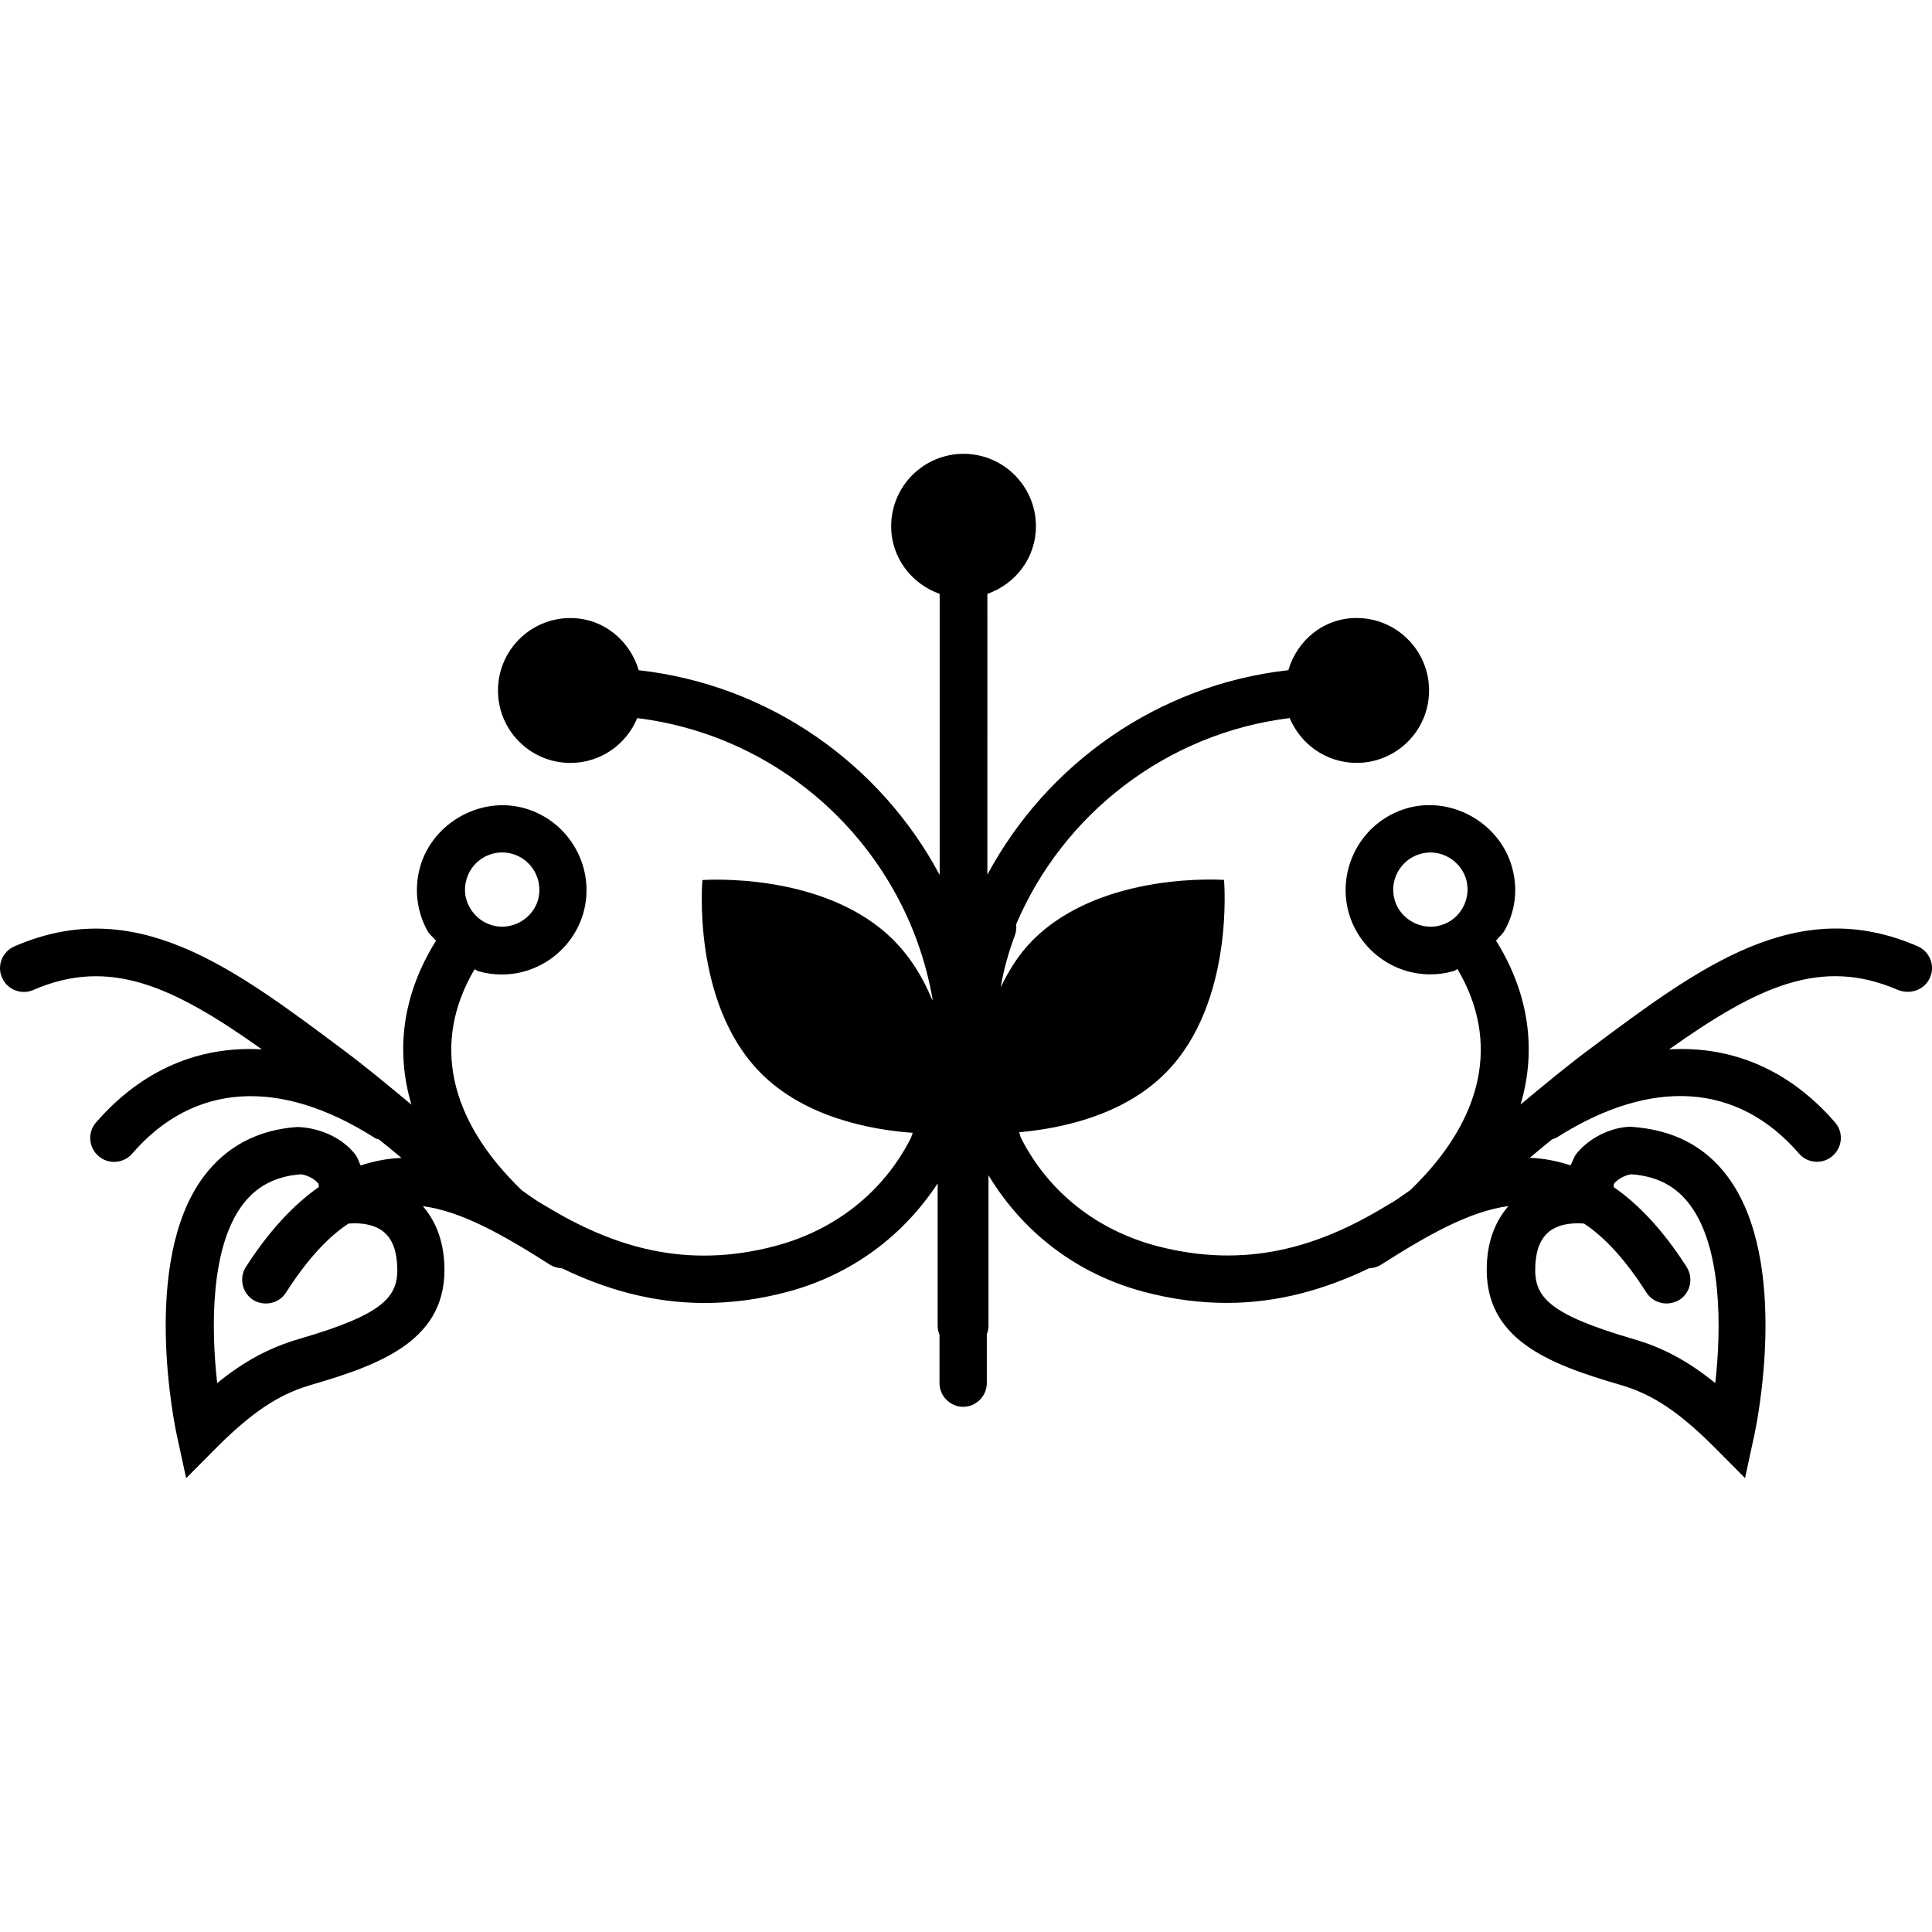 <?xml version="1.0" encoding="iso-8859-1"?>
<!-- Uploaded to: SVG Repo, www.svgrepo.com, Generator: SVG Repo Mixer Tools -->
<!DOCTYPE svg PUBLIC "-//W3C//DTD SVG 1.1//EN" "http://www.w3.org/Graphics/SVG/1.1/DTD/svg11.dtd">
<svg fill="#000000" version="1.1" id="Capa_1" xmlns="http://www.w3.org/2000/svg" xmlns:xlink="http://www.w3.org/1999/xlink" 
	 width="800px" height="800px" viewBox="0 0 175.489 175.489"
	 xml:space="preserve">
<g>
	<g>
		<path d="M175.311,88.789c0.475-1.092-0.026-2.362-1.123-2.837c-10.958-4.757-19.733,1.809-29.896,9.413
			c-2.067,1.545-4.113,3.243-6.17,4.957c1.461-4.973,0.765-10.062-2.23-14.882c0.248-0.321,0.564-0.564,0.77-0.912
			c1.013-1.801,1.239-3.879,0.654-5.843c-1.149-3.977-5.511-6.423-9.529-5.266c-4.071,1.181-6.428,5.463-5.263,9.547
			c0.954,3.259,3.977,5.538,7.383,5.538c0.728,0,1.45-0.101,2.141-0.301c0.116-0.037,0.222-0.132,0.338-0.18
			c3.892,6.587,2.395,13.643-4.282,20.076c-0.517,0.348-1.013,0.728-1.529,1.049c-0.189,0.111-0.358,0.217-0.554,0.322
			c-6.19,3.797-12.835,5.854-21.009,3.691c-5.432-1.455-9.782-4.915-12.251-9.756c-0.089-0.169-0.11-0.369-0.194-0.559
			c3.817-0.338,9.492-1.52,13.342-5.422c6.265-6.354,5.273-17.497,5.273-17.497s-11.153-0.83-17.424,5.521
			c-1.239,1.261-2.139,2.727-2.866,4.245c0.274-1.593,0.707-3.175,1.295-4.735c0.121-0.333,0.147-0.673,0.116-1.008
			c4.266-10.021,13.647-17.344,24.843-18.726c1.002,2.386,3.333,4.071,6.075,4.071c3.644,0,6.586-2.948,6.586-6.582
			c0-3.63-2.953-6.579-6.586-6.579c-2.985,0-5.4,2.025-6.196,4.741c-11.845,1.323-21.938,8.506-27.338,18.575V53.942
			c2.563-0.902,4.409-3.275,4.409-6.141c0-3.628-2.945-6.579-6.573-6.579c-3.634,0-6.576,2.951-6.576,6.579
			c0,2.86,1.856,5.239,4.406,6.141v25.534C79.972,69.39,69.868,62.203,58.016,60.879c-0.804-2.716-3.23-4.741-6.204-4.741
			c-3.636,0-6.579,2.948-6.579,6.579c0,3.633,2.942,6.582,6.579,6.582c2.748,0,5.081-1.685,6.07-4.071
			c13.553,1.669,24.413,12.058,26.799,25.376c0.011,0.1,0.011,0.2,0.021,0.295c-0.788-1.951-1.906-3.845-3.478-5.442
			c-6.26-6.356-17.421-5.519-17.421-5.519s-1.01,11.141,5.266,17.495c4.029,4.081,10.038,5.188,13.845,5.469
			c-0.092,0.163-0.113,0.353-0.2,0.517c-2.468,4.835-6.813,8.29-12.243,9.745c-8.163,2.173-14.778,0.116-20.956-3.645
			c-0.206-0.126-0.409-0.247-0.615-0.363c-0.509-0.322-1.004-0.686-1.487-1.023c-6.695-6.438-8.206-13.5-4.303-20.092
			c0.113,0.043,0.221,0.138,0.334,0.174c0.702,0.206,1.427,0.301,2.139,0.301c3.409,0,6.431-2.277,7.394-5.542
			c1.17-4.079-1.2-8.355-5.271-9.542c-4.013-1.168-8.379,1.289-9.532,5.26c-0.567,1.97-0.34,4.05,0.644,5.849
			c0.2,0.358,0.535,0.601,0.783,0.912c-3.009,4.825-3.705,9.909-2.231,14.882c-2.057-1.703-4.103-3.412-6.178-4.957
			C21.036,87.771,12.261,81.2,1.306,85.962c-1.097,0.475-1.606,1.751-1.123,2.837c0.475,1.097,1.753,1.593,2.829,1.129
			c6.95-3.017,12.706-0.344,20.777,5.389c-5.727-0.326-10.919,1.861-15.069,6.645c-0.783,0.902-0.675,2.263,0.219,3.038
			c0.401,0.358,0.92,0.538,1.421,0.538c0.604,0,1.221-0.254,1.643-0.744c5.55-6.438,13.387-6.935,22.014-1.45
			c0.119,0.09,0.282,0.116,0.406,0.158c0.264,0.222,0.524,0.417,0.788,0.633c0.422,0.349,0.849,0.696,1.258,1.044
			c-1.231,0.043-2.463,0.274-3.715,0.686c-0.166-0.363-0.274-0.765-0.546-1.081c-1.35-1.671-3.557-2.384-5.216-2.415
			c-3.591,0.253-6.441,1.771-8.49,4.498c-5.787,7.752-2.578,22.893-2.434,23.53l0.841,3.871l2.797-2.816
			c3.71-3.712,6.141-4.962,8.656-5.69c6.497-1.893,12.301-4.16,12-10.932c-0.113-2.357-0.886-4.018-1.951-5.273
			c3.522,0.47,7.285,2.605,11.596,5.348c0.335,0.2,0.691,0.279,1.047,0.301c3.942,1.903,8.213,3.148,12.938,3.148
			c2.397,0,4.936-0.316,7.575-1.023c5.774-1.551,10.465-5.058,13.603-9.84v12.936c0,0.29,0.071,0.564,0.168,0.807v4.388
			c0,1.191,0.97,2.162,2.149,2.162c1.176,0,2.149-0.971,2.149-2.162v-4.451c0.103-0.231,0.15-0.485,0.15-0.754V106.75
			c3.124,5.178,7.997,8.948,14.071,10.578c2.647,0.707,5.168,1.018,7.573,1.018c4.725,0,8.98-1.25,12.94-3.148
			c0.349-0.016,0.723-0.095,1.045-0.306c4.313-2.742,8.078-4.867,11.596-5.342c-1.06,1.25-1.856,2.921-1.956,5.269
			c-0.312,6.781,5.505,9.038,12.002,10.937c2.521,0.723,4.946,1.973,8.648,5.685l2.801,2.816l0.838-3.871
			c0.143-0.643,3.364-15.788-2.431-23.529c-2.036-2.727-4.894-4.246-8.775-4.51c-1.435,0-3.575,0.766-4.925,2.421
			c-0.264,0.327-0.359,0.718-0.554,1.087c-1.239-0.412-2.479-0.644-3.713-0.686c0.411-0.349,0.844-0.696,1.255-1.045
			c0.264-0.221,0.527-0.416,0.786-0.638c0.126-0.048,0.279-0.079,0.4-0.153c8.638-5.489,16.464-4.983,22.022,1.45
			c0.416,0.491,1.018,0.744,1.635,0.744c0.506,0,1.018-0.175,1.418-0.538c0.902-0.78,1.002-2.136,0.222-3.037
			c-4.15-4.783-9.345-6.967-15.071-6.635c8.084-5.737,13.832-8.405,20.777-5.399C173.555,90.381,174.836,89.885,175.311,88.789z
			 M132.87,82.442c-0.433,0.789-1.149,1.361-2.025,1.608c-1.745,0.509-3.67-0.562-4.16-2.288c-0.527-1.793,0.521-3.673,2.304-4.19
			c0.316-0.092,0.623-0.137,0.949-0.137c1.477,0,2.816,1.005,3.243,2.452C133.413,80.747,133.312,81.654,132.87,82.442z
			 M42.373,79.876c0.409-1.442,1.743-2.447,3.238-2.447c0.324,0,0.633,0.045,0.946,0.137c1.788,0.517,2.813,2.402,2.31,4.185
			c-0.506,1.732-2.397,2.808-4.168,2.294c-0.862-0.248-1.582-0.82-2.025-1.608C42.214,81.654,42.117,80.747,42.373,79.876z
			 M27.198,121.611c-2.674,0.78-5.002,2.004-7.47,4.019c-0.562-4.974-0.625-12.282,2.291-16.18c1.273-1.708,3.024-2.615,5.313-2.784
			c0.243,0,1.107,0.253,1.572,0.828c0.082,0.09,0.021,0.227,0.065,0.321c-2.23,1.566-4.461,3.882-6.636,7.268
			c-0.638,1.002-0.34,2.341,0.651,2.984c0.351,0.227,0.778,0.332,1.179,0.332c0.707,0,1.403-0.338,1.814-0.991
			c1.911-2.979,3.768-5.005,5.664-6.26c0.087-0.011,0.255-0.031,0.562-0.031c3.317,0,3.797,2.23,3.878,3.902
			C36.205,117.75,34.958,119.354,27.198,121.611z M143.327,111.117c0.316,0,0.496,0.021,0.559,0.026
			c1.898,1.26,3.755,3.274,5.664,6.265c0.411,0.638,1.107,0.991,1.835,0.991c0.391,0,0.791-0.11,1.166-0.332
			c1.012-0.644,1.281-1.982,0.653-2.984c-2.167-3.386-4.388-5.701-6.639-7.268c0.042-0.095-0.011-0.227,0.062-0.321
			c0.47-0.575,1.329-0.828,1.562-0.828c2.32,0.169,4.061,1.076,5.32,2.784c2.911,3.887,2.854,11.201,2.294,16.18
			c-2.468-2.004-4.793-3.244-7.462-4.008c-7.762-2.268-9.012-3.86-8.886-6.603C139.53,113.347,140.01,111.117,143.327,111.117z"/>
	</g>
</g>
</svg>